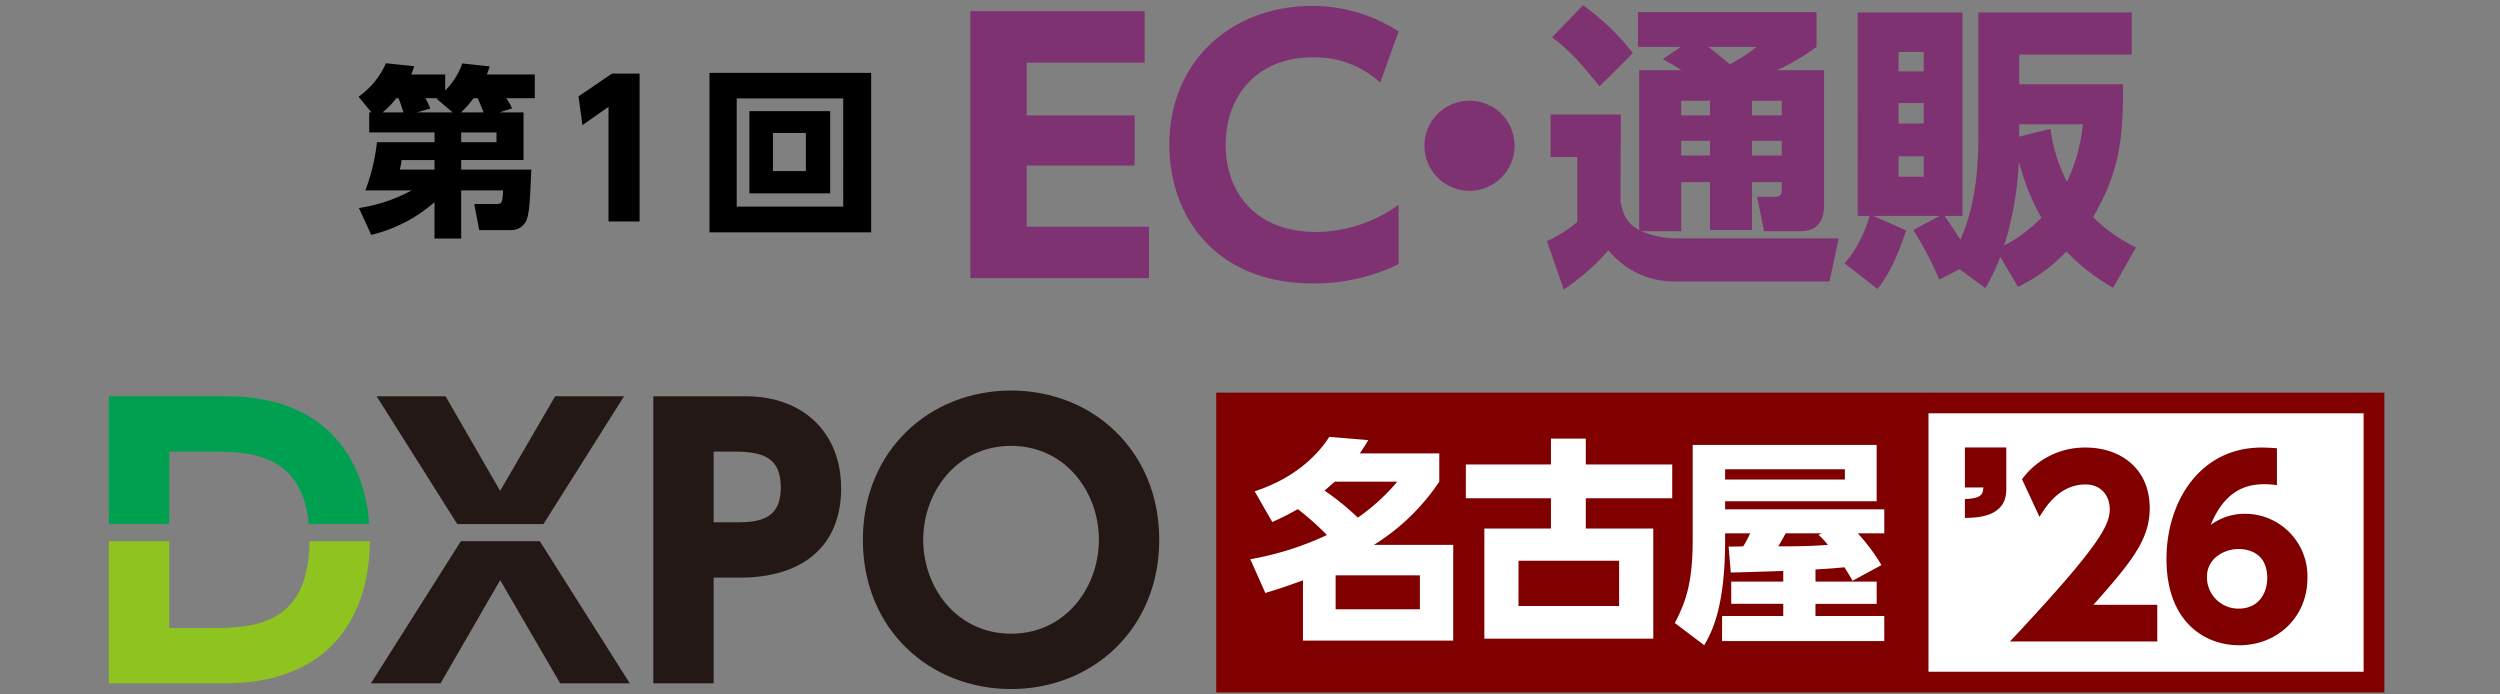 <svg xmlns="http://www.w3.org/2000/svg" width="666" height="185" viewBox="0 0 666 185">
  <rect x="0" y="0" width="666" height="185" fill="#808080" stroke="none"/>
  <g id="logo-ng-2line-store" transform="translate(-2490.506 -1915.35)">
    <g id="グループ_15671" data-name="グループ 15671" transform="translate(-29)">
      <g id="グループ_15668" data-name="グループ 15668" transform="translate(96.987 3.188)">
        <path id="パス_16079" data-name="パス 16079" d="M-31.948-29.057l3.381-1.078a22.238,22.238,0,0,0-1.568-2.7h7.6v-6.321H-35.28c.294-.882.441-1.225.735-2.156l-7.3-.784a19.22,19.22,0,0,1-4.557,7.2v-4.263h-9.065a11.556,11.556,0,0,0,.784-2.205l-7.5-.784a21.684,21.684,0,0,1-7.3,8.918l3.43,4.165h-.588v5.341h17.4v2.6H-64.582A51.844,51.844,0,0,1-67.669-8.281h12.348a42.638,42.638,0,0,1-14.063,4.7L-66.1,3.577A39.766,39.766,0,0,0-49.245-5.145v9.7h7.1V-8.281h11.172c-.2,3.283-.245,3.626-1.862,3.626h-5.831L-37.338,2.3h8.428A4.465,4.465,0,0,0-25.137.392c1.127-1.617,1.323-5.292,1.666-14.21H-42.14v-2.548h16.611V-29.057Zm-10.241,0a25.224,25.224,0,0,0,3.332-3.773h1.127c.294.686.539,1.225,1.568,3.773Zm.049,7.938v-2.6h9.408v2.6Zm-20.923-7.938a22.447,22.447,0,0,0,3.626-3.773h.588a33.869,33.869,0,0,1,1.323,3.773Zm9.114,0,3.577-1.029A15.97,15.97,0,0,0-51.7-32.83h3.332l-.245.2,4.214,3.577Zm4.7,12.691v2.548h-9.261a12.244,12.244,0,0,0,.49-2.548ZM-10.878-33.32l1.029,7.644,6.958-4.851V0H5.39V-39.4H-1.96ZM24.01-39.592V2.891H67.081V-39.592Zm35.623,6.811V-3.969H31.262V-32.781ZM34.643-29.4V-7.5H56.154V-29.4Zm15.043,5.831v10.143H40.915V-23.569Z" transform="translate(2587.52 1971.161)"/>
        <g id="logo-ec2" transform="translate(2681.026 1913.559)">
          <path id="パス_16002" data-name="パス 16002" d="M46.011,21.626a12,12,0,1,1-12-11.955,11.964,11.964,0,0,1,12,11.955" transform="translate(98.953 15.765)" fill="#7f3272"/>
          <path id="パス_16003" data-name="パス 16003" d="M53.072,65.233a25.4,25.4,0,0,0,9.834,1.917h42.787l-2.478,11.477H61.23a22.5,22.5,0,0,1-16.877-8.29A63.1,63.1,0,0,1,32.437,80.781L27.959,67.865a35.806,35.806,0,0,0,8.082-5.1V45.46H28.92V34.143H47.633L47.55,57.421c.483,2.231,1.121,5.5,4.967,7.494V22.342H63.785c-1.115-.72-2.154-1.357-4.956-2.95l4.8-3.269H52.193V6.876H99.776v9.246a57.025,57.025,0,0,1-10.559,6.219h12.565V58.294c0,3.357-1.2,6.939-6.241,6.939H85.783l-1.841-9.169h4.8c1.286,0,1.764-.56,1.764-1.912V52.157H82.58V64.914h-11.2V52.157H63.708V65.233ZM37.557,5.041A62.639,62.639,0,0,1,50.836,17.8l-8.878,8.845C36.6,20.029,34.277,17.4,29.322,13.573ZM63.708,34.384h7.675V30.478H63.708Zm0,10.68h7.675V41.158H63.708Zm7.279-28.942c.56.478,3.835,3.033,5.675,4.626a40.739,40.739,0,0,0,7.12-4.626ZM82.58,34.384H90.5V30.478H82.58Zm0,10.68H90.5V41.158H82.58Z" transform="translate(125.648 -5.041)" fill="#7f3272"/>
          <path id="パス_16004" data-name="パス 16004" d="M73.019,73.79l-5.357,2.791A89.35,89.35,0,0,0,60.7,63.346L67.74,59.6H50.066l8.719,3.829c-1.121,3.664-3.763,10.917-7.6,15.625l-8.8-6.856c3.846-4.148,6-10.043,6.719-12.6h-3.2V5.39H73.816V59.6h-4.8c2.077,2.868,3.115,4.626,4.236,6.3,3.917-8.609,4.8-18.817,4.8-27.338V5.39h40.864V16.625H88.935V24.52H116.6c0,14.433-.8,23.042-7.994,35.4a42.352,42.352,0,0,0,11.433,8.054l-6.076,10.763a55.747,55.747,0,0,1-12.477-9.647,43.365,43.365,0,0,1-12.878,9.406L83.9,70.521a50.5,50.5,0,0,1-4.005,8.3Zm-16.24-52.7H63.5V15.911H56.779Zm0,13.872H63.5V29.542H56.779Zm0,14.191H63.5V43.732H56.779ZM84.93,67.488a39.821,39.821,0,0,0,9.922-7.406,60.43,60.43,0,0,1-6-14.993,89.072,89.072,0,0,1-3.923,22.4m4.005-29.014L97.253,36.4a43.3,43.3,0,0,0,4.4,14.109A46.409,46.409,0,0,0,105.89,35.2H88.935Z" transform="translate(190.476 -3.474)" fill="#7f3272"/>
          <path id="パス_16005" data-name="パス 16005" d="M43.765,33.1V46.458H15V62.731H47.583V76.438H0V5.33H46.429V19.037H15V33.1Z" transform="translate(0 -3.744)" fill="#7f3272"/>
          <path id="パス_16006" data-name="パス 16006" d="M70.723,73.88a51.3,51.3,0,0,1-22.9,5.131C22.08,79.011,9.647,61.227,9.647,42.13c0-22.641,16.866-37.057,38.084-37.057A42.354,42.354,0,0,1,70.723,11.88L65.839,25.5a25.82,25.82,0,0,0-18.02-6.719c-15,0-23.168,10.526-23.168,23.256C24.651,54.42,32.288,65.3,48.8,65.3a37.983,37.983,0,0,0,21.926-7.252Z" transform="translate(43.357 -4.899)" fill="#7f3272"/>
        </g>
      </g>
      <g id="グループ_16255" data-name="グループ 16255" transform="translate(2366.738 1.462)">
        <g id="logo-dxpo" transform="translate(181.769 2017.924)">
          <path id="パス_12109" data-name="パス 12109" d="M739.134,80.711h10.845c9.975,0,24.536.085,26.35,19.307h16.1c-1.414-18.413-12.419-34.049-38.075-34.049h-31.3v34.049h16.075Z" transform="translate(-723.059 -64.445)" fill="#00a051"/>
          <path id="パス_12110" data-name="パス 12110" d="M749.5,115.8H739.134V92.671H723.059V130.54h30.82c27.8,0,38.579-17.479,38.709-37.869H776.51C776.341,115.786,760.666,115.8,749.5,115.8Z" transform="translate(-723.059 -52.539)" fill="#8fc31f"/>
          <path id="パス_12111" data-name="パス 12111" d="M795.307,92.671,771.341,130.54h18.549l15.886-27.49,15.98,27.49H840.3L816.338,92.671Z" transform="translate(-701.531 -52.539)" fill="#231815"/>
          <path id="パス_12112" data-name="パス 12112" d="M838.312,65.969H819.953L805.3,91.175,790.752,65.969H772.394l21.478,34.05h22.962Z" transform="translate(-701.062 -64.445)" fill="#231815"/>
          <path id="パス_12113" data-name="パス 12113" d="M847.915,65.969H823.373v76.476H839.45V114.29h7.038c16.646,0,26.921-8.372,26.921-23.78C873.409,75.669,863.325,65.969,847.915,65.969Zm-3.234,33.577H839.45V80.711h5.231c7.8,0,12.653,1.429,12.653,9.609C857.334,99.546,850.389,99.546,844.681,99.546Z" transform="translate(-678.332 -64.445)" fill="#231815"/>
          <path id="パス_12114" data-name="パス 12114" d="M901.462,64.915c-21.593,0-39.477,15.887-39.477,39.761,0,23.971,17.884,39.761,39.477,39.761,21.687,0,39.475-15.98,39.475-39.761C940.937,80.992,923.244,64.915,901.462,64.915Zm0,64.779c-14.459,0-23.4-12.271-23.4-25.018S887,79.66,901.462,79.66s23.4,12.271,23.4,25.016S915.919,129.694,901.462,129.694Z" transform="translate(-661.115 -64.915)" fill="#231815"/>
        </g>
        <g id="コンポーネント_108_17" data-name="コンポーネント 108 – 17" transform="translate(476.769 2018.483)">
          <path id="パス_14599" data-name="パス 14599" d="M0,0H304.4V74.357H0Z" transform="translate(4.128 2.978)" fill="#fff"/>
          <g id="グループ_12961" data-name="グループ 12961" transform="translate(196.992 -11.705)">
            <path id="パス_16076" data-name="パス 16076" d="M22.617-9.765c10.4-11.718,14.994-17.514,14.994-25.767,0-10.71-8-16.128-17.01-16.128a20.721,20.721,0,0,0-17.01,8.442L8.253-33.2c1.575-2.583,5.292-8.631,12.222-8.631,4.6,0,6.489,3.465,6.489,6.552C26.964-31.059,24.57-25.767.378,0H39.627V-9.765ZM71.505-51.471c-1.386-.126-2.961-.189-4.1-.189-16.38,0-25.326,14.364-25.326,29.673,0,16.506,9.891,22.995,19.4,22.995,10.08,0,18.144-7.434,18.144-17.892A16.634,16.634,0,0,0,62.937-34.02a15.289,15.289,0,0,0-9.072,2.961C57.9-40.95,64.134-41.9,68.355-41.9a24.546,24.546,0,0,1,3.15.252ZM68.922-16.884c0,3.654-2.016,8.127-7.623,8.127a8.361,8.361,0,0,1-8.442-8.505c0-4.788,4.473-7.371,8.442-7.371C63.189-24.633,68.922-24.066,68.922-16.884Z" transform="translate(14.08 78)" fill="maroon"/>
            <path id="パス_16075" data-name="パス 16075" d="M2.457-54.432v10.647H7.371c-.063,1.89-.693,2.961-4.914,3.087v5.04c3.528-.063,11.025-.315,11.025-7.56V-54.432Z" transform="translate(0 80.754)" fill="maroon"/>
          </g>
          <path id="中マド_2" data-name="中マド 2" d="M311.193,79.865H0V0H311.193V79.864ZM189.746,5.507V74.357H305.667V5.507Z" fill="maroon"/>
          <path id="パス_16074" data-name="パス 16074" d="M6.554-27.376A67.617,67.617,0,0,0,13.34-30.8a71.273,71.273,0,0,1,7.772,6.9A80.76,80.76,0,0,1,.7-17.458l4,8.99c2.9-.87,4.756-1.45,10.034-3.364V4.234h40.02v-25.52H33.64a57.352,57.352,0,0,0,17.4-16.82v-7.54H29.87c.928-1.392,1.392-2.088,2.262-3.538l-10.382-.87c-4.582,7.076-11.832,11.89-19.894,14.5Zm33.292-10.73a54.375,54.375,0,0,1-10.5,9.57,69.234,69.234,0,0,0-8.874-7.192c.986-.87,1.624-1.392,2.726-2.378ZM45.878-4.118H23.432v-9.048H45.878Zm12.238-38.57v8.99H80.794v8.062H63.046V3.712h45.008V-25.636H90.074V-33.7H113.1v-8.99H90.074v-6.9h-9.28v6.9ZM98.948-17.052V-4.988h-26.8V-17.052Zm69.89,1.16a50.285,50.285,0,0,0-6.322-8.468h7.076v-6.38h-42.4v-2.146h40.368V-47.908h-49.01V-22.62c0,11.658-1.914,16.646-4.756,22.156l7.83,5.916c1.914-3.364,5.568-9.744,5.568-28.072v-1.74h6.67a28.526,28.526,0,0,1-1.856,3.48c-1.044,0-1.334.058-3.886.058l.58,6.9c2.2,0,12.006-.348,13.978-.406v2.842H128.818v5.916H142.68V-2.32h-16.3V4.35h43.21V-2.32H151.264V-5.568h16.3v-5.916h-16.3v-3.248c4.35-.232,6.612-.464,7.714-.58,1.218,1.972,1.392,2.2,2.146,3.6Zm-16.762-8.062a22.724,22.724,0,0,1,2.494,2.668c-4.756.406-10.672.406-13.224.406.928-1.566,1.044-1.74,1.972-3.48h9.628Zm7.018-14.732h-31.9v-2.726h31.9Z" transform="translate(8.381 61.836)" fill="#fff"/>
        </g>
      </g>
    </g>
    <rect id="長方形_2398" data-name="長方形 2398" width="666" height="185" transform="translate(2490.506 1915.35)" fill="none"/>
  </g>
</svg>
